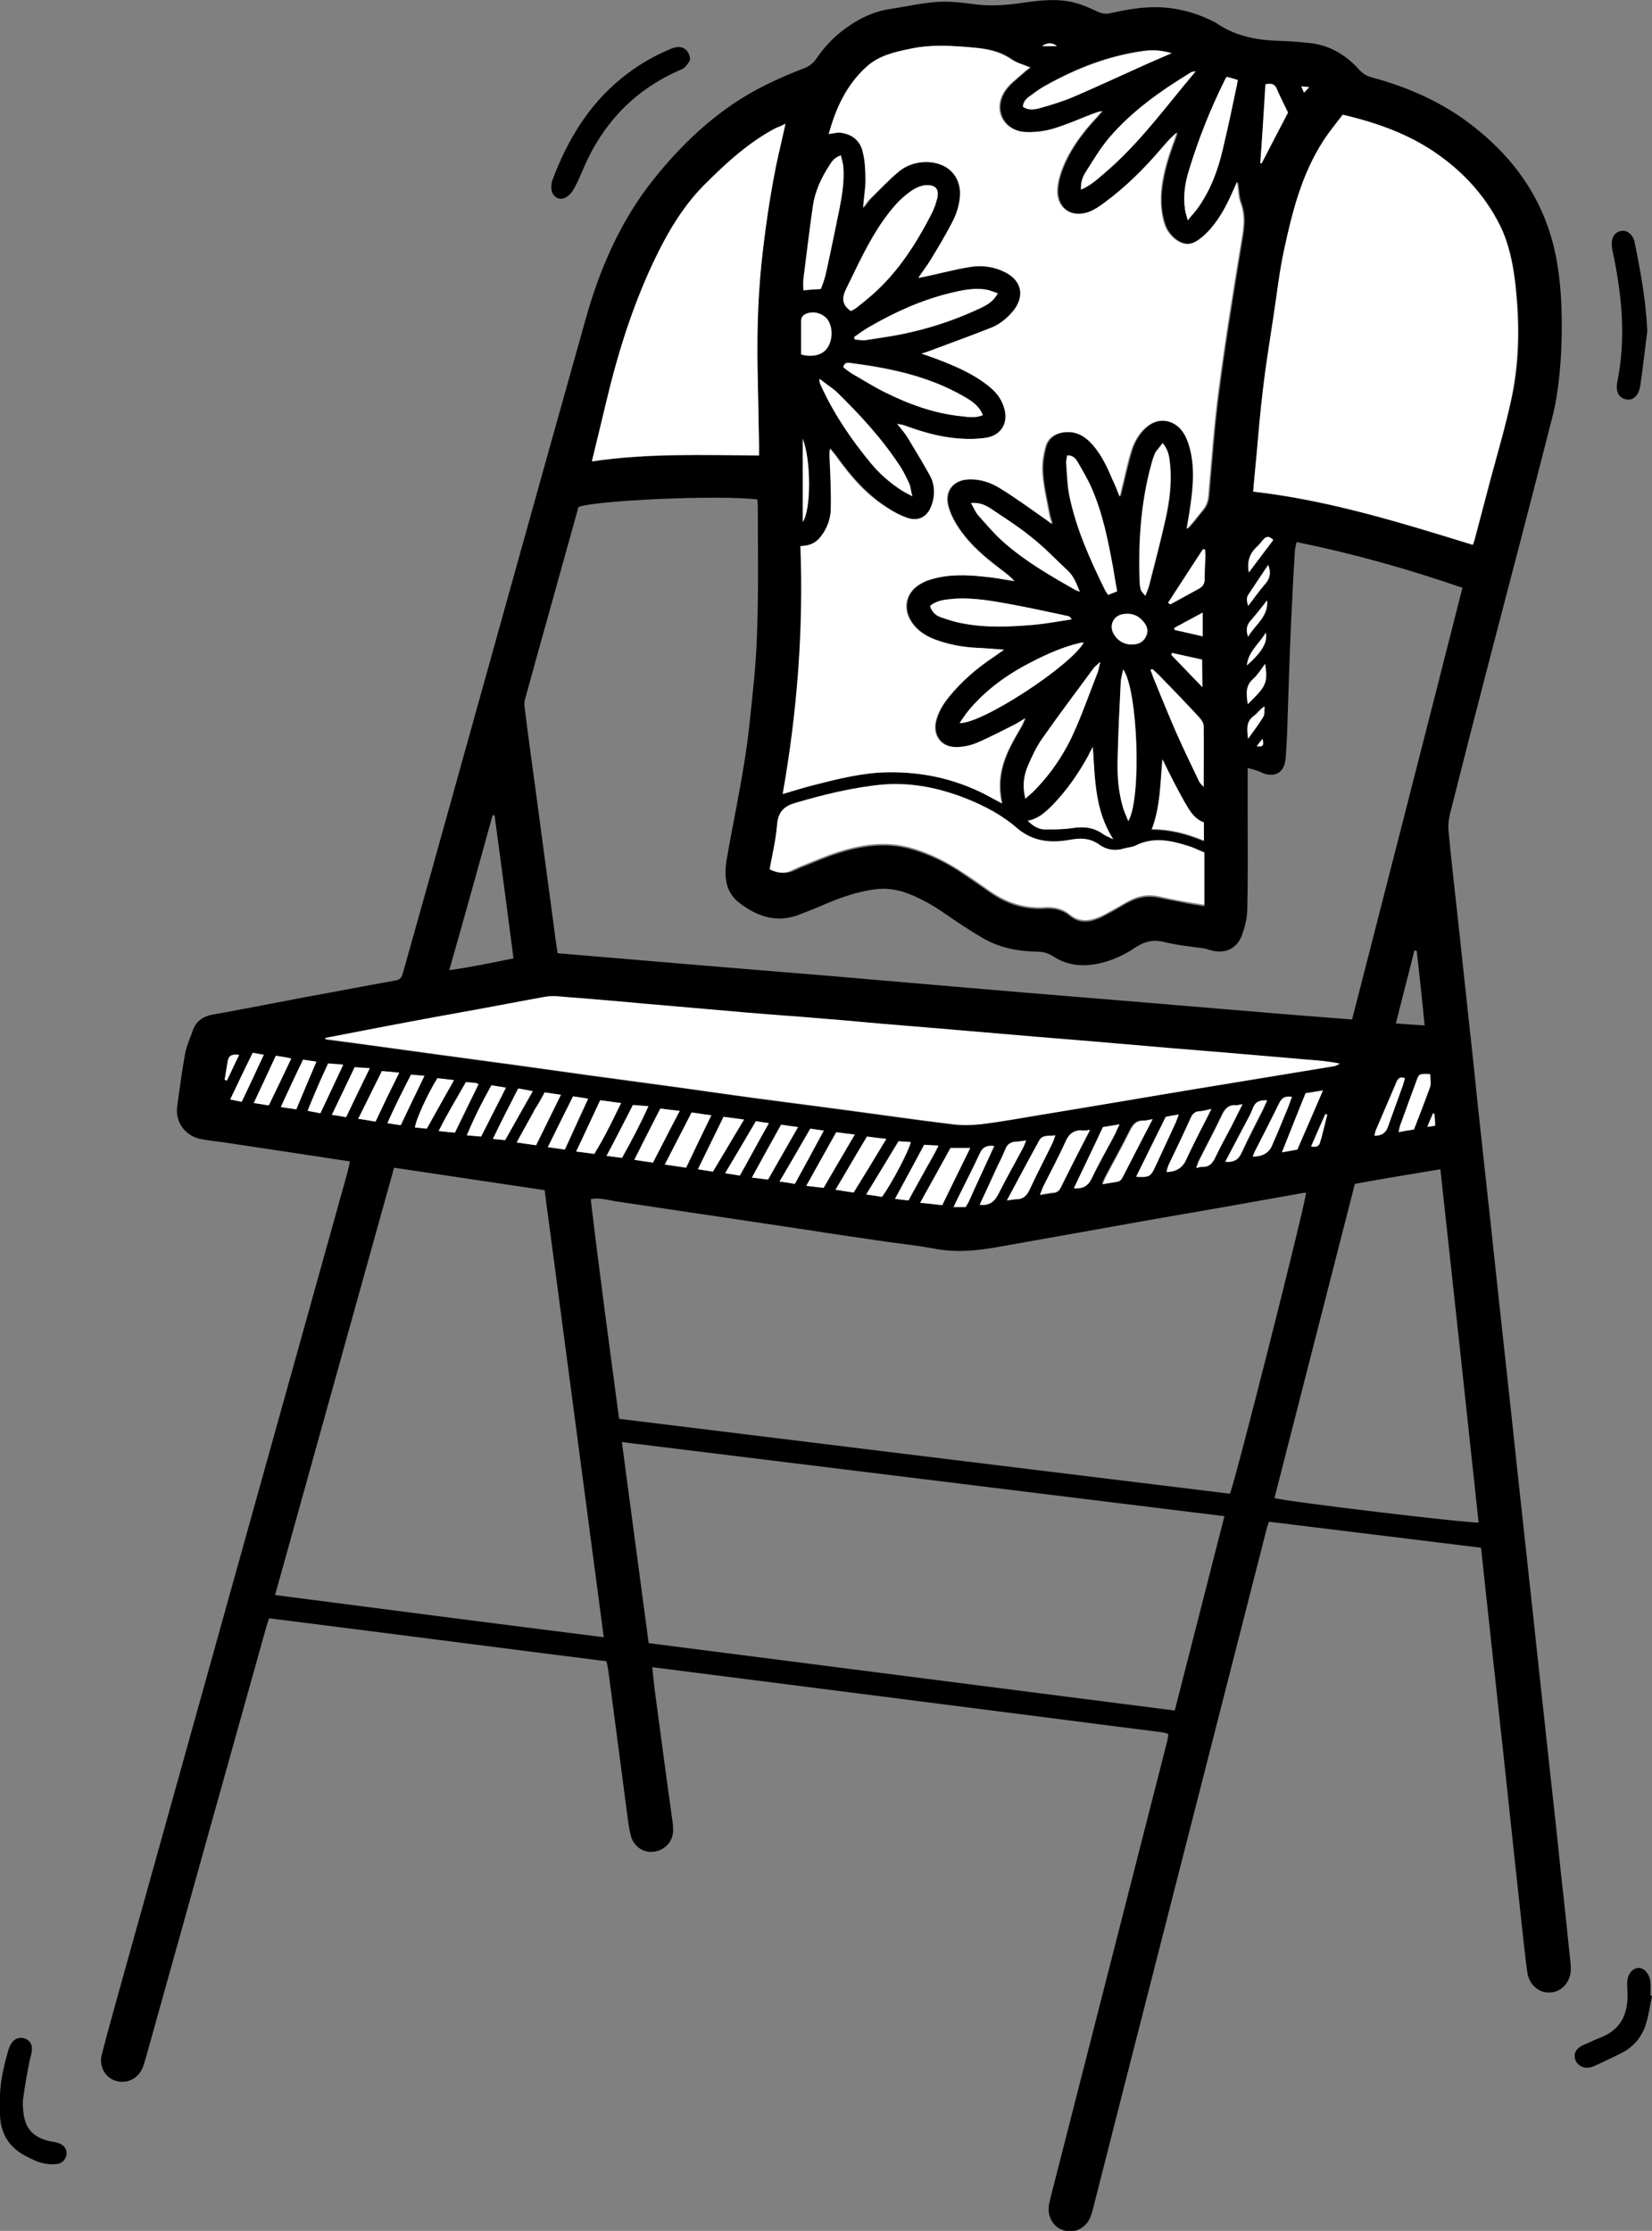 <?xml version="1.0" encoding="UTF-8"?>
<!-- Generator: Adobe Illustrator 26.0.3, SVG Export Plug-In . SVG Version: 6.00 Build 0)  -->
<svg xmlns="http://www.w3.org/2000/svg" xmlns:xlink="http://www.w3.org/1999/xlink" version="1.1" id="Ebene_2" x="0px" y="0px" viewBox="0 0 419.2 565.9" style="enable-background:new 0 0 419.2 565.9;" xml:space="preserve">
<rect x="0" y="0" width="419.2" height="565.9" fill="#808080" stroke="none"/>
<style type="text/css">
	.st0{fill:#FFFFFF;}
</style>
<path d="M375.8,392.6c-18-2.2-35.8-4.4-53.8-6.6c-0.2,0.7-0.5,1.3-0.6,1.9c-12.3,48.1-24.6,96.2-36.9,144.3  c-2.4,9.4-4.8,18.9-7.2,28.3c-0.2,0.8-0.5,1.7-0.9,2.5c-1.2,2.3-3.8,3.5-6.3,2.8c-2.4-0.6-4.1-2.9-4-5.6c0-1,0.3-1.9,0.5-2.8  c9.9-38.6,19.7-77.2,29.6-115.8c0.1-0.5,0.2-1.1,0.3-1.5c-0.1-0.2-0.1-0.2-0.2-0.3s-0.1-0.1-0.2-0.1c-0.5-0.1-0.9-0.3-1.4-0.3  c-43-5.5-85.9-11-129.2-16.5c0.2,2,0.4,3.8,0.6,5.5c1.5,11.3,3,22.6,4.6,34c0.1,0.7,0.1,1.4,0.1,2.1c-0.1,2.7-2.1,4.8-4.8,5.2  c-2.5,0.4-4.9-1.1-5.8-3.6c-0.4-1.3-0.6-2.6-0.8-4c-1.7-12.7-3.3-25.3-5-38c-0.1-0.9-0.3-1.7-0.5-2.7c-28.6-3.6-57-7.3-85.6-10.9  c-0.3,0.8-0.5,1.4-0.7,2.1C57.4,449,47.2,485.5,37,522c-0.3,0.9-0.5,1.9-0.9,2.7c-1.2,2.7-4.1,4-6.8,3.1c-2.6-0.8-4.2-3.6-3.5-6.5  c1.3-5.2,2.8-10.3,4.2-15.5c19.4-69.5,38.8-139,58.2-208.5c0.2-0.8,0.4-1.7,0.6-2.7c-2.8-0.4-5.4-0.8-7.9-1.2  c-8.2-1.2-16.4-2.5-24.6-3.7c-1.7-0.2-3.3-0.4-5-0.7c-4.3-0.7-7-4.4-6.3-8.6c0.6-4.4,1.2-8.9,2-13.3c0.4-2,1.3-3.9,2-5.9  c0.8-2.2,2.6-3.4,4.8-3.8c7.8-1.4,15.5-2.9,23.3-4.4c7.8-1.4,15.5-2.9,23.3-4.3c1.3-0.2,1.6-1,1.9-2.1c2.3-8.3,4.7-16.6,7-24.9  c13.1-46.9,26.1-93.8,39.3-140.7c3.6-12.9,8.9-25.1,17.4-35.7c7.9-9.8,16.9-18.1,28.2-23.7c3.2-1.6,6.5-3,9.9-4.3  c1.3-0.5,2.3-1.3,3.1-2.5c2.1-3,4.5-5.6,7.5-7.7c3.3-2.4,7-4.2,11.1-4.8c3.9-0.6,7.9-1.5,11.8-1.8c3-0.2,6.1,0.1,9.1,0.5  c4.6,0.7,9.1,0.3,13.6-0.4c4.3-0.6,8.6-1,12.8,0.2c1.8,0.5,3.6,1.3,5.3,2.1c1.1,0.5,1.9,0.7,3.1,0.5c3.1-0.7,6.3-1.3,9.4-1.5  c5.8-0.4,11.4,0.8,16.7,3.4c0.4,0.2,0.7,0.3,1.1,0.6c5.1,3.5,10.9,4.4,16.9,4.5c2.5,0.1,4.9,0.3,7.4,0.6c4.9,0.7,8.8,3.2,12,6.8  c0.9,0.9,1.8,1.5,3,1.8c8.5,2.3,16.6,5.7,23.8,10.9c9.5,6.9,16.9,15.6,20.9,26.8c2.3,6.4,3.2,13.2,3.5,20c0.3,8,0,16-1.3,23.9  c-0.4,2.4-1,4.7-1.6,7c-5,19.6-10.1,39.1-15.2,58.6c-3.4,13.1-6.8,26.3-10.1,39.4c-0.4,1.6-0.6,3.3-0.4,4.9  c0.6,6.6,1.4,13.2,2.1,19.8c0.9,8,1.7,16,2.6,24.1c0.9,8.2,1.8,16.4,2.6,24.5c0.9,8.3,1.8,16.5,2.7,24.8c0.9,8,1.7,16,2.6,24.1  c0.9,8.3,1.8,16.5,2.7,24.8c0.9,8,1.7,16,2.6,24.1c0.9,8.3,1.8,16.5,2.7,24.8c0.9,8,1.7,16,2.6,24.1c0.9,8.3,1.8,16.5,2.7,24.8  c0.9,8.1,1.8,16.2,2.6,24.3c0.9,7.8,1.7,15.6,2.5,23.4c0,0.3,0,0.6,0,1c-0.1,3-2.2,5.5-5.1,5.7c-2.8,0.3-5.4-1.8-5.9-4.9  c-0.4-2.7-0.7-5.4-1-8.1c-0.9-8.3-1.8-16.7-2.7-25c-0.9-8.1-1.7-16.2-2.6-24.3c-0.9-7.9-1.7-15.9-2.6-23.8c-0.9-8.3-1.8-16.7-2.7-25  C376,393.8,375.9,393.4,375.8,392.6L375.8,392.6z M316.6,194.8c0,4.1,0,7.6,0,11.1c0,8.2,0.1,16.5-0.1,24.7c0,2.2-0.6,4.5-1.3,6.5  c-1.3,3.6-4.4,5-8.1,3.9c-0.5-0.1-0.9-0.3-1.4-0.4c-3.4-0.5-6.8-0.8-10.1-1.6c-2.9-0.8-5.2-0.2-7.6,1.4c-2,1.4-4.3,2.5-6.6,3.3  c-4.9,1.6-9.8,1.8-14.3-1.2c-1.3-0.8-2.6-1.1-4-1.1c-4.9-0.1-9.6-1-13.8-3.5c-3.3-1.9-6.5-4.1-9.6-6.2c-3-2.1-6.2-3.9-9.7-5.2  c-2.6-0.9-5.2-1.3-8-0.9c-4.8,0.6-9.3,2.3-13.7,4.2c-2,0.9-4,1.6-6,2.4c-5.5,1.9-10.2,0.2-14.6-3.1c-3.7-2.8-4-6.8-3.3-11.1  c2-11.5,4.6-22.9,5.8-34.5c0.8-7.6,1.7-15.3,1.9-22.9c0.4-10.6,0.2-21.3,0.2-31.9c0-0.7-0.1-1.4-0.1-2c-9.5-1.2-40.9,0.2-45.4,1.9  c-0.1,0.2-0.2,0.4-0.2,0.7c-4.4,15.9-8.9,31.8-13.3,47.8c-0.2,0.7-0.3,1.4-0.2,2.1c0.9,7.3,1.9,14.6,2.9,21.9  c1.6,11.7,3.1,23.4,4.7,35.1c0.2,1.8,0.5,3.6,0.8,5.6c22.5,1.9,44.9,3.8,67.2,5.6c22.4,1.9,44.9,3.9,67.3,5.7  c22.3,1.8,44.6,3.8,67.1,5.5c9.4-36.6,18.7-72.9,28-109.5c-13.9-4.8-27.8-8.7-42.1-11.6c-0.2,0.9-0.3,1.4-0.4,2  c-0.4,6.2-0.7,12.4-1,18.7c-0.4,9.3-0.7,18.7-1,28c-0.1,2.1-0.2,4.3-0.4,6.5c-0.4,3.3-2.7,4.6-5.8,3.4  C319.3,195.5,318.1,195.2,316.6,194.8L316.6,194.8z M157.1,359.9c51.9,6.4,103.5,12.7,155,19c1.7-4.4,19.4-74.5,19.3-76.3  c-0.2,0-0.5-0.1-0.7,0c-6.8,1.2-13.5,2.4-20.2,3.6c-10.4,1.8-20.9,3.6-31.3,5.5c-8.6,1.5-17.3,3.1-25.9,4.6  c-5.5,1-10.9,1.5-16.4,0.4c-3.7-0.7-7.4-1.1-11.1-1.6c-6.9-1-13.9-2-20.8-3.1c-8-1.2-16.1-2.4-24.1-3.6c-8.3-1.2-16.6-2.5-24.8-3.7  c-2-0.3-4-1-6.2-0.5C152.1,322.7,154.6,341.2,157.1,359.9L157.1,359.9z M210.3,34c1.4-0.2,2.4-0.5,3.4-0.3c2.8,0.3,4.8,2.1,5.4,4.8  c0.5,2.4,0.6,4.9,0.7,7.3c0,2.1-0.4,4.2-0.6,6.9c0.9-1,1.3-1.7,1.8-2.3c2.3-2.3,4.6-4.7,7.1-6.8c2.1-1.7,4.6-2.5,7.4-2.5  c5.9,0.2,9.3,4.4,8.1,10.1c-0.3,1.7-0.9,3.4-1.7,5c-1.7,3.2-3.6,6.4-5.5,9.6c-0.9,1.5-1.9,2.9-3.2,4.7c1-0.2,1.5-0.3,2-0.4  c3.7-0.8,7.4-1.8,11.2-2.4c3.1-0.5,6.2-0.1,9.1,1.5c4,2.1,4.7,5.9,2,9.4c-1.6,2.1-3.6,3.7-6,4.6c-5.1,2-10.3,3.9-15.4,5.8  c-0.6,0.2-1.2,0.4-2.1,0.7c1.5,0.5,2.6,0.9,3.7,1.3c4.7,1.8,9.3,3.7,13.3,6.9c1.8,1.4,3.2,3.1,3.9,5.3c1.3,3.8-0.4,7.1-4.3,7.8  c-2.5,0.5-5.1,0.4-7.6,0.2c-4.6-0.4-9.1-1.7-13.4-3.3c-0.4-0.2-1-0.2-1.8-0.4c1.1,1.4,2,2.4,2.7,3.5c2,3.2,4,6.4,5.7,9.7  c1.2,2.3,1.4,4.9,0.4,7.4c-1.1,3-3.4,4.3-6.4,3.2c-1.7-0.6-3.4-1.5-4.9-2.5c-5.3-3.4-9.3-8-12.9-13c-0.5-0.7-1-1.3-1.6-2  c-0.3,0.9-0.2,1.7-0.1,2.5c0.1,4.2,0.3,8.5,0.3,12.7c-0.1,2.7-1,5.2-2.7,7.3c-1.2,1.5-2.9,2.2-5,2.2c0.8,21.2-0.8,42.1-4.5,62.9  c3-0.9,5.7-1.7,8.4-2.4c5.9-1.5,11.8-2.9,17.9-3.1c9.5-0.2,18.5,1.9,26.9,6.6c0.6,0.4,1.3,0.7,2.4,1.3c-1.2-5.4-0.1-10,2.1-14.4  c0.9-1.9,2-3.6,3-5.4c0.2-0.4,0.4-0.9,0.8-1.8c-1.1,0.7-1.8,1.2-2.5,1.5c-3.2,1.6-6.4,3.3-9.7,4.7c-1.6,0.7-3.6,1.1-5.3,1.1  c-3.9,0-6.1-3.1-5.1-6.8c0.6-2.2,1.7-4.1,3.2-5.9c3.3-4.1,7.2-7.4,11.6-10.3c0.7-0.5,1.4-1,2.4-1.7c-2.7-0.2-5-0.4-7.3-0.5  c-3.6-0.2-7.1-0.9-10.5-2.2c-2.2-0.9-4.1-2.1-5.5-4.1c-2.7-3.8-1.5-8.2,2.7-10.2c0.6-0.3,1.3-0.6,2-0.8c4.5-1.4,9.2-1.2,13.8-0.7  c2.5,0.3,5,0.7,7.4,1.1c-1-1.2-2.1-2-3.3-2.9c-4-3-7.8-6.2-10.6-10.3c-1.2-1.8-2.3-3.7-2.8-5.7c-1.1-3.9,1.2-6.8,5.3-6.9  c2.9-0.1,5.6,0.8,8,2.3c3.8,2.4,7.5,5.1,11.3,7.7c0.5,0.3,0.9,0.7,1.8,1.3c-0.3-1.1-0.6-1.8-0.7-2.5c-0.6-3.4-1.5-6.7-1.7-10.1  c-0.2-2.2,0.1-4.6,0.7-6.8c0.7-2.6,2.8-3.8,5.4-3.9c2.9-0.1,5,1.2,6.8,3.4c2.2,2.6,3.6,5.6,4.9,8.7c0.5,1.3,1.1,2.6,1.8,4.3  c0.3-1.2,0.4-1.9,0.6-2.5c0.8-3.2,1.5-6.6,2.5-9.7c0.6-1.8,1.7-3.7,3.1-5c3.4-3.4,8.1-2.6,10.4,1.7c0.6,1.1,1,2.4,1.3,3.6  c1.3,5.3,0.6,10.6-0.2,15.9c-0.2,1.4-0.5,2.8-0.7,4.2c1.5-1.4,2.6-3.1,3.9-4.6c1.1-1.2,1.5-2.5,1.6-4.1c0.8-8.9,1.4-17.8,2.6-26.7  c1.6-12.3,3.6-24.5,5.6-36.7c0.6-3.6,1.3-7,0-10.5c-0.6-1.6-0.6-3.3-0.9-5.5c-0.6,1.3-0.9,2.1-1.3,2.9c-1.4,3.2-3.1,6.3-5.4,9  c-0.9,1.1-2,2.1-3.2,2.9c-2,1.4-3.8,1.2-5.8-0.2c-1.4-1.1-2.4-2.5-2.9-4.3c-0.9-2.9-1-5.8-0.6-8.8c0.5-4.2,1.8-8.2,3.3-12.2  c0.2-0.6,0.4-1.2,0.6-1.8c-1.4,1.1-2.5,2.4-3.6,3.7c-4.5,5.3-9.3,10.1-14.9,14.2c-1.1,0.8-2.4,1.7-3.7,2.2c-4.8,1.9-8.7-1.1-8.1-6.2  c0.2-2.2,1-4.4,1.9-6.4c1.9-4.1,4.6-7.7,7.7-11c0.6-0.6,1.1-1.3,1.7-1.9c-1,0.1-1.9,0.5-2.7,0.8c-3.3,1.3-6.5,2.7-9.9,3.7  c-2.2,0.6-4.6,0.9-6.8,0.8c-5.9-0.3-8.5-6-5.1-10.7c1.2-1.6,2.9-2.9,4.5-4.3c0.5-0.5,1.1-0.8,1.7-1.4c-1.8-0.7-3.5-1.1-4.8-2.1  c-2.8-2-5.9-2.6-9.3-2.9c-5.5-0.5-10.9-0.9-16.4,0.3c-3.9,0.9-7.8,1.7-10.9,4.5C215,21.4,212.2,27.3,210.3,34L210.3,34z   M298.1,433.9c4.2-16.5,8.4-32.8,12.6-49.3c-51-6.3-101.8-12.5-152.9-18.8c2.3,17.1,4.5,34,6.8,51  C209.1,422.5,253.4,428.2,298.1,433.9z M153.2,415.3c-5-38-10-75.6-15-113.4c-12.8-1.9-25.4-3.8-38.2-5.7  c-10.1,36.2-20.1,72.1-30.2,108.4C97.6,408.2,125.2,411.8,153.2,415.3L153.2,415.3z M318,124.7c19.4,2.2,37.5,7.9,55.8,13.5  c0.2-0.6,0.4-1,0.5-1.5c1.3-4.9,2.6-9.9,3.9-14.8c1.9-7.1,4-14.1,5.5-21.3c2-9.4,2-18.9,0.9-28.4c-0.6-5.2-1.6-10.4-4-15.2  c-3.6-7.1-8.8-12.9-15.2-17.5c-7.3-5.3-15.6-8.2-24.6-10.4c-1.6,2.1-3.4,4.3-4.9,6.6c-5.5,8.5-8,18.1-10,27.8  c-1.2,5.6-1.9,11.3-2.7,17c-0.9,6-1.9,12-2.6,18c-0.7,5.8-1.2,11.6-1.7,17.4C318.5,118.8,318.2,121.7,318,124.7L318,124.7z   M82.5,263.3c0,0.1,0.1,0.3,0.1,0.4c2.8,0.4,5.5,0.7,8.3,1.1c6.6,0.9,13.1,1.8,19.7,2.7c6.4,0.9,12.8,1.7,19.2,2.6  c6.5,0.9,12.9,1.8,19.4,2.7c6.4,0.9,12.8,1.7,19.2,2.6c7.7,1,15.3,2.1,23,3.2c7.6,1,15.2,2,22.8,3c9,1.2,18,2.5,27,3.6  c2.6,0.3,5.3,0.3,7.9,0c4.9-0.6,9.8-1.5,14.6-2.3c13-2.2,25.9-4.4,38.9-6.5c12-2,23.9-3.9,35.9-5.9c0.5-0.1,0.9-0.4,1.3-0.6  c-2.7-0.5-5.3-0.7-8-1c-7-0.6-14-1.2-21-1.8c-4.5-0.4-8.9-0.7-13.4-1.1c-7-0.6-14-1.2-21-1.8c-4.5-0.4-8.9-0.7-13.4-1.1  c-7.1-0.6-14.2-1.2-21.2-1.8c-4.4-0.4-8.8-0.7-13.1-1.1c-6.6-0.6-13.2-1.2-19.8-1.7c-6.7-0.6-13.4-1-20.1-1.6  c-8.4-0.7-16.9-1.5-25.3-2.2c-7.5-0.6-14.9-1.3-22.4-1.9c-1.1-0.1-2.2,0-3.3,0.2c-5.6,1-11.1,2-16.7,3.1c-7.8,1.4-15.5,2.9-23.3,4.3  C92.8,261.3,87.7,262.3,82.5,263.3L82.5,263.3z M343.8,300.3c-6.8,26.6-13.6,53.1-20.4,79.7c3,0.9,49.8,6.5,51.8,6.2  c-3.2-29.8-6.4-59.6-9.7-89.6C358.1,297.8,351,299,343.8,300.3L343.8,300.3z M199.3,31.4c-1,0.5-1.6,0.8-2.3,1.1  c-7.1,3.7-13,9.1-18.5,14.7c-5.6,5.7-9.6,12.6-12.9,19.8c-5.4,11.4-9.1,23.3-11.9,35.6c-1.1,4.7-2.3,9.4-3.5,14.5  c14.1-2.1,28.1-1.6,42.4-1.5c0-1.1,0-1.9,0-2.8c-0.1-5.3-0.2-10.7-0.3-16.1c-0.2-9.9-0.1-19.8,0.9-29.7c0.9-8.5,2.1-16.9,3.8-25.3  C197.7,38.4,198.5,35.2,199.3,31.4L199.3,31.4z M195.3,220.5c2,1.1,4,1.2,5.9,0.5c0.7-0.3,1.3-0.6,2-0.9c3.1-1.2,6.2-2.6,9.4-3.6  c5.9-1.9,12-2.8,18.1-1.2c5.2,1.4,10,3.8,14.4,6.9c2,1.4,4.1,2.8,6.1,4.2c4.2,3,9,4.5,14.2,4.1c2.2-0.1,4.3,0.4,6,1.8  c2.2,1.9,4.7,1.8,7.2,0.8c1.1-0.4,2.1-1.1,3.2-1.6c1.7-0.9,3.3-2,5-2.8c2.2-1.1,4.5-1.5,7-1c2.3,0.5,4.7,0.9,7,1.4  c1.5,0.3,3.1,0.5,4.8,0.8v-13.3c-1.4-0.5-2.6-1.2-4-1.6c-4.4-1.4-8.8-2.4-13.3-0.2c-0.9,0.4-2,0.5-3,0.8c-2.3,0.7-4.5,0.4-6.4-1  c-2.2-1.6-4.6-1.7-7.3-1.2c-5,0.9-9.6,0.4-13.7-3.1c-3.7-3.2-8-5.5-12.6-7.3c-6.8-2.7-13.9-4.2-21.3-3.6c-7.5,0.6-14.8,2.4-22,4.6  c-2.9,0.9-4.5,2.2-4.8,5.4C196.9,212.9,196,216.7,195.3,220.5L195.3,220.5z M130.3,243.1c-1.6-12.4-3.2-24.4-4.8-36.3  c-0.2,0-0.4,0-0.5,0c-3.6,13-7.2,26-11,39.3C119.7,245.3,124.9,244.2,130.3,243.1z M215.9,78.9c0.4-0.2,0.9-0.5,1.4-0.8  c0.9-0.7,1.8-1.3,2.6-2.1c7.2-6,12.2-13.6,16.5-21.8c0.6-1.2,1-2.5,1.4-3.8c0.7-2.8-0.9-3.6-3.1-3.4c-1.3,0.1-2.6,0.8-3.7,1.6  c-2.9,2-5,4.7-7,7.5c-3.7,5.3-6.4,11.2-9.2,17C213.8,75.2,213.4,77.2,215.9,78.9L215.9,78.9z M249.4,105.3c-1-2.5-3-3.7-5-4.9  c-8.9-5.1-18.7-7.1-28.7-8.4c-0.7-0.1-1.5-0.1-1.7,1.1c0.7,0.5,1.4,1.2,2.2,1.6c2.7,1.6,5.3,3.2,8.1,4.6c6.2,3.1,12.7,5.5,19.7,6.2  C245.7,105.8,247.5,106.1,249.4,105.3L249.4,105.3z M311.3,19.5c-0.3,0.4-0.4,0.6-0.5,0.8c-3.6,7.4-6.7,15-9.1,22.9  c-1,3.2-1.5,6.5-1,9.9c0.1,0.8,0.4,1.6,0.7,2.8c1.1-1.4,1.9-2.2,2.6-3.2c3.1-4.5,5.1-9.6,6.3-14.9c1.2-5.3,2.3-10.6,3.5-15.9  c0.1-0.5,0.2-1,0.3-1.6C313.1,19.9,312.3,19.7,311.3,19.5L311.3,19.5z M208.3,73.3c0.4-1.3,0.9-2.6,1.2-3.9  c1.2-5.4,2.2-10.8,3.4-16.2c0.8-3.6,1.3-7.2,1-10.9c-0.1-0.9-0.4-1.8-0.6-2.8c-1.6,0.5-2.2,1.5-2.9,2.5c-2,3.2-3.6,6.6-4.2,10.4  c-0.9,6.2-1.6,12.3-2.4,18.5c-0.1,0.9,0,1.8,0,2.8C205.4,73.5,206.7,73.4,208.3,73.3L208.3,73.3z M253.2,74.4  c-0.9-0.3-1.5-0.6-2.2-0.7c-3.5-0.8-6.8,0-10.1,0.8c-7.2,1.8-13.9,4.8-20.2,8.5c-1.3,0.8-2.6,1.7-3.9,2.6c0.1,0.2,0.1,0.4,0.2,0.6  c1,0.1,2,0.3,3,0.1c3.8-0.6,7.6-1.1,11.3-2c6.1-1.4,12.1-3.5,17.8-6.2C250.6,77.3,252.1,76.4,253.2,74.4L253.2,74.4z M270.8,115.5  c-0.1,0.7-0.4,1.5-0.3,2.2c0.2,2.7,0.2,5.4,0.8,8.1c1.8,8.4,5.3,16.2,9,23.8c0.2,0.4,0.5,0.8,0.8,1.3c0.8-0.3,1.5-0.6,2.3-0.9  c-0.3-2-0.6-3.9-1-5.8c-1.3-7.1-2.7-14.2-5.7-20.9c-0.9-2-2-4-3.2-5.9C273.1,116.5,272.5,115.5,270.8,115.5L270.8,115.5z   M277.3,189.5c-0.4,0.7-0.8,1.4-1.1,2.1c-2.6,4.6-5.5,9-9.2,12.7c-1.7,1.7-3.5,3.4-6.2,3.9c1.4,1.4,2.8,2.2,4.4,2.2  c2.2,0,4.5,0,6.6-0.3c2.9-0.4,5.5-0.3,8,1.4c0.6,0.5,1.5,0.8,2.7,1.4C277.7,205.4,277.9,197.5,277.3,189.5z M297.3,13.5  c-2.8-0.8-5.1-0.9-7.4-0.6c-8.6,1.2-16.6,4.3-24.2,8.5c-1.5,0.8-3,1.9-4.4,2.9c-0.9,0.6-1.7,1.4-1.8,2.7c1.4,1,3,0.7,4.4,0.3  c2.9-0.9,5.8-1.8,8.6-2.9c6.5-2.8,13-5.8,19.4-8.7C293.6,15.1,295.2,14.4,297.3,13.5L297.3,13.5z M295,112.4  c-0.6,0.9-1.3,1.6-1.7,2.4c-0.5,1-0.8,2.1-1.1,3.2c-2.7,9.9-3.2,20-2.9,30.2c0,0.6,0.1,1.1,0.3,1.6c0.2,0.4,0.6,0.7,1.1,1.4  c0.4-1.1,0.7-1.7,0.9-2.4c1.5-5.8,3-11.6,4.3-17.4c1-4.4,1.5-8.8,1.1-13.3C296.8,116.1,296.6,114.2,295,112.4z M260.2,202.6  c1-0.9,1.8-1.5,2.4-2.2c4.4-4.5,7.8-9.7,10.3-15.5c2.1-4.8,3.8-9.6,5.7-14.5c0.2-0.6,0.3-1.4,0.6-2.5c-0.8,0.8-1.4,1.2-1.7,1.6  c-4.4,5.9-8.8,11.8-13,17.8c-1.5,2.1-2.5,4.4-3.6,6.8C259.8,196.6,259.3,199.3,260.2,202.6L260.2,202.6z M274.3,48.1  c2.5-1.1,4.3-2.7,6.1-4.3c8.7-7.4,15.4-16.7,23-25.7c-0.7,0.1-1,0.1-1.1,0.2c-7.7,4.7-15,9.8-20.9,16.7c-2.2,2.6-4,5.6-5.8,8.5  C274.8,44.7,274.2,46.1,274.3,48.1L274.3,48.1z M236,153.7c0.5,1.7,1.6,2.5,2.9,2.9c1.7,0.6,3.5,1.1,5.3,1.5  c6,1.2,12.1,0.9,18.1,0.4c3.2-0.3,6.5-0.9,9.7-1.4c-0.3-0.5-0.5-0.7-0.8-0.8c-4.7-1-9.3-2-14-2.9c-5-0.9-10-1.9-15.2-1.5  C239.9,152.1,237.8,152.3,236,153.7L236,153.7z M243.5,183.4c5.6,0.3,28.2-14.5,31.5-20.4c-0.4,0-0.7,0.1-1,0.1  c-4.3,1-8.3,2.8-12.2,4.8c-6.1,3.1-11.6,7.1-16,12.3C245,181.2,244.3,182.2,243.5,183.4L243.5,183.4z M231.5,125.9  c-0.3-1.4-0.4-2.3-0.8-3.1c-0.7-1.5-1.4-3-2.3-4.4c-4.6-7.1-10.2-13.3-16.3-19.1c-0.6-0.6-1.4-1.1-2.1-1.6c-0.7-0.5-1.4-1.1-2.1-1.6  c-0.1,0.7,0.1,1.2,0.3,1.6c3.3,7.2,7.8,13.8,12.8,19.9c2.2,2.7,4.9,5,7.9,6.9C229.6,124.9,230.3,125.2,231.5,125.9z M274,150.1  c-0.9-2.2-1.5-4-3.1-5.4c-3-2.7-5.8-5.7-9-8.3c-3.3-2.7-7-5-10.5-7.4c-1.4-0.9-2.9-1.6-5-1.4c0.7,1.2,1.1,2.4,1.9,3.2  c2.2,2.4,4.3,4.9,6.8,7.1c5.3,4.6,11.4,8.2,17.5,11.6C272.9,149.7,273.2,149.8,274,150.1L274,150.1z M285,169.8  c-0.2,1.2-0.6,2.1-0.6,3.1c-0.3,6.7-0.7,13.4-0.8,20.1c-0.1,3.9,0.2,7.8,1.3,11.6c0.3,1.2,0.9,2.3,1.4,3.7  C289.8,202.6,288.8,174.9,285,169.8L285,169.8z M292.4,169.7c-0.1,0.1-0.2,0.1-0.4,0.2c0.3,0.9,0.6,1.8,1,2.6  c1.8,4.4,3.6,8.9,5.5,13.2c1.9,4.2,3.9,8.4,5.9,12.6c0.2,0.4,0.6,0.8,1.1,1.3c0-5.4,0-10.4,0-15.4c0-0.8-0.5-1.6-1.1-2.2  c-3.4-3.7-6.9-7.3-10.4-10.9C293.4,170.6,292.9,170.2,292.4,169.7L292.4,169.7z M294.9,192.7c-0.5,6-0.5,11.9-2.7,17.8  c4.7,0,8.9,1.1,13.2,2.9v-4.6c-2-0.7-3.2-2.3-4.2-4c-1.1-1.8-2.1-3.7-3.1-5.6C297,196.9,296,194.8,294.9,192.7z M241.2,291.2  c-2.5,4.5-5,9-7.7,13.9c2.1,0.2,3.8,0.4,5.6,0.6c2.4-4.8,4.7-9.5,7.1-14.5L241.2,291.2L241.2,291.2z M359.5,241.2l-0.6-0.1  c-1.5,6.1-3.1,12.1-4.7,18.5c2.6,0.2,4.9,0.4,7.3,0.5C360.9,253.7,360.2,247.4,359.5,241.2L359.5,241.2z M175.5,282.2  c-2.3,4.5-4.5,8.7-6.8,13.2c2.1,0.3,3.7,0.6,5.4,0.8c2.1-4.4,4.2-8.8,6.4-13.3C178.7,282.7,177.2,282.5,175.5,282.2L175.5,282.2z   M203.3,89.9c2.6,0.8,5.3,0.2,6.5-1.4c1.5-2,1.6-5.2,0.3-7.2c-1.1-1.7-3.4-2.4-5.3-1.7c-0.9,0.3-1.5,0.8-1.5,1.9  C203.3,84.2,203.3,87,203.3,89.9z M319.8,41.4c0.1,0,0.2,0,0.4,0c2.2-4.3,4.4-8.5,6.7-12.9c-0.9-1.9-2-3.8-2.8-5.9  c-0.5-1.3-1.3-1.6-2.9-1.3C320.7,28.1,320.3,34.7,319.8,41.4L319.8,41.4z M276.6,286.7c-1.2,0.1-1.9,0.1-2.5,0.2  c-1.9,0.1-2.9,1-3.7,2.8c-1.7,3.8-3.7,7.5-5.6,11.3c-0.3,0.6-0.5,1.3-0.9,2.2c1.3-0.2,2.3-0.4,3.3-0.5c0.9-0.1,1.5-0.5,1.9-1.2  C271.5,296.6,273.9,291.8,276.6,286.7L276.6,286.7z M152.3,279.1c-2,4.2-3.9,8.5-6.1,13c1.7,0.2,3.1,0.4,4.6,0.6  c2.6-4.2,4.6-8.4,6.8-12.9C155.6,279.5,154.1,279.3,152.3,279.1L152.3,279.1z M224.9,288.9c-1.9-0.2-3.4-0.4-4.9-0.6  c-2.7,4.6-5.3,9-8,13.5c1.7,0.3,3.1,0.5,4.6,0.7C219.4,298.1,222,293.7,224.9,288.9L224.9,288.9z M292.4,283.9  c-1.2,0.2-1.7,0.4-2.2,0.3c-1.9-0.1-2.8,0.9-3.6,2.5c-1.9,3.9-4,7.6-6,11.4c-0.3,0.6-0.6,1.2-1,2.2c1.6-0.3,2.8-0.4,4-0.7  c0.4-0.1,0.8-0.5,1-0.9C287.2,294,289.7,289.2,292.4,283.9L292.4,283.9z M165.7,294.9c2.2-4.4,4.4-8.6,6.7-13.1  c-1.8-0.2-3.4-0.4-4.9-0.6c-2.2,4.4-4.4,8.6-6.6,13C162.8,294.5,164.2,294.7,165.7,294.9L165.7,294.9z M204.6,300.8  c1.8,0.2,3,0.3,4.4,0.5c2.6-4.5,5.2-8.9,7.9-13.5c-1.8-0.2-3.2-0.4-4.7-0.6C209.7,291.7,207.3,296,204.6,300.8L204.6,300.8z   M255.5,304.5c1.2-0.2,1.8-0.3,2.4-0.3c1.9,0,2.7-1.1,3.5-2.7c1.8-3.9,3.8-7.7,5.7-11.6c0.3-0.5,0.4-1.1,0.7-1.9  c-1.7,0.2-3.3-0.2-4.1,1.3C261,294.2,258.4,299.2,255.5,304.5L255.5,304.5z M188.8,284c-2-0.3-3.6-0.5-5.2-0.7  c-2.2,4.5-4.3,8.8-6.5,13.3c1.4,0.2,2.5,0.4,3.8,0.6C183.5,292.9,186,288.7,188.8,284L188.8,284z M307.4,281.3  c-1.3,0.2-2.1,0.5-2.8,0.5c-1.3,0-2,0.6-2.5,1.8c-1.8,4-3.7,8-5.6,11.9c-0.2,0.5-0.4,1.1-0.5,1.7c2.4,0,4-1,4.9-2.9  c0.9-1.8,1.8-3.6,2.6-5.4C304.8,286.6,306,284.2,307.4,281.3L307.4,281.3z M138.2,277.1c-0.9,1.5-1.6,2.9-2.4,4.3  c-0.8,1.4-1.6,2.8-2.3,4.2c-0.8,1.4-1.5,2.7-2.3,4.2c1.9,0.2,3.3,0.5,4.9,0.7c2.1-4.3,4.2-8.5,6.3-12.8  C140.8,277.5,139.6,277.3,138.2,277.1L138.2,277.1z M315.3,280.1c-0.8,0.1-1.2,0.3-1.7,0.2c-2-0.2-3,1-3.7,2.7  c-1.8,3.8-3.8,7.5-5.7,11.3c-0.3,0.5-0.4,1.1-0.7,1.9c0.7-0.1,1.1-0.3,1.4-0.3c1.8,0.1,2.7-0.9,3.4-2.4c1.3-2.7,2.7-5.2,4.1-7.9  C313.3,283.9,314.2,282.1,315.3,280.1L315.3,280.1z M198.2,285.3c-2.5,4.5-4.9,8.8-7.4,13.4c1.7,0.2,3,0.4,4.1,0.5  c2.6-4.6,5.1-8.9,7.6-13.3C200.9,285.7,199.7,285.5,198.2,285.3z M248.6,305.6c2.6,0.3,3.8-0.9,4.7-2.8c2-4,4.2-7.9,6.3-11.8  c0.3-0.5,0.5-1.1,0.7-1.7c-1,0.1-1.8,0.3-2.6,0.3c-1.3,0.1-2.2,0.6-2.7,2c-0.7,1.9-1.7,3.6-2.5,5.4  C251.3,299.8,250,302.6,248.6,305.6L248.6,305.6z M331.3,277.3c-2.1,5.1-4,10-6,15c1.6-0.3,2.9-0.5,3.9-0.7c2.2-5,4.3-9.9,6.5-15  C334,276.9,332.6,277.1,331.3,277.3L331.3,277.3z M95.3,284.5c2-4.2,3.9-8.2,6-12.4c-1.7-0.1-2.9-0.3-4.4-0.4c-2,4-3.9,7.9-6,12.1  C92.5,284,93.8,284.2,95.3,284.5z M223.8,303.6c2.5-3.4,7-12,7.3-13.9c-1-0.1-2-0.1-3.1-0.2c-2.7,4.5-5.4,8.9-8.2,13.5  C221.4,303.2,222.7,303.4,223.8,303.6z M145.5,278.1c-2.1,4.3-4.2,8.5-6.4,12.9c1.6,0.2,3,0.4,4.3,0.6c2-4.4,4-8.6,5.9-12.9  C148,278.5,146.9,278.3,145.5,278.1L145.5,278.1z M358.8,286.5c1.4-3.6,2.8-7.2,4.1-10.9c0.3-1,0-2.1,0-3.2  c-2.8-0.1-2.8-0.1-3.5,1.8c-1.4,3.7-2.8,7.5-4.1,11.2c-0.2,0.5-0.2,1-0.4,1.7C356.4,286.9,357.5,286.7,358.8,286.5L358.8,286.5z   M160.6,280.3c-2.2,4.4-4.4,8.6-6.6,12.9c1.4,0.2,2.6,0.4,3.9,0.5c2.3-4.2,4.6-8.5,6.7-13.1C163,280.5,161.8,280.4,160.6,280.3  L160.6,280.3z M272.5,301.4c2.1,0.2,3.5-0.4,4.4-2.4c1.9-3.9,4-7.6,6-11.4c0.4-0.7,0.6-1.4,1.1-2.4c-1.6,0.3-3,0.5-4.2,0.7  C277.5,291.1,275,296.2,272.5,301.4L272.5,301.4z M287,163.5c1.9,0,3.1-0.6,3.8-2c0.7-1.5,0.1-2.8-0.8-3.9c-1.4-1.6-3.2-2.1-5.2-1.7  c-2.3,0.4-3.4,2.7-2.3,4.8C283.5,162.5,285.2,163.4,287,163.5L287,163.5z M201.7,300.3c2.6-4.7,4.9-9,7.4-13.5  c-1.2-0.2-2.2-0.3-3.4-0.5c-2.5,4.3-5.1,8.7-7.8,13.4C199.4,299.9,200.5,300.1,201.7,300.3L201.7,300.3z M288.3,298.5  c3.4,0.2,3.7,0,5-2.8c1.7-3.7,3.4-7.4,5.1-11c0.2-0.5,0.4-1.1,0.7-1.9c-1.4,0.3-2.5,0.5-3.3,0.6  C293.2,288.5,290.8,293.5,288.3,298.5L288.3,298.5z M108.3,286.3c2.3-4.1,4.5-8.1,6.9-12.3c-1.7-0.2-3-0.3-4.2-0.5  c-2.3,3.6-5.5,10.5-5.7,12.5C106.2,286.1,107.2,286.2,108.3,286.3L108.3,286.3z M234.6,290.4c-2.4,4.5-4.9,8.9-7.4,13.7  c1.4,0.2,2.4,0.3,3.4,0.4c1.3-2.5,2.6-4.7,3.8-6.9c1.2-2.2,2.6-4.4,3.8-7C236.7,290.5,235.7,290.4,234.6,290.4L234.6,290.4z   M124.7,275.3c-2.2,4.1-4.4,8.2-6.3,12.7c1.5,0.1,2.5,0.2,3.6,0.3c2.1-4.2,4.2-8.2,6.3-12.4C127,275.6,125.9,275.5,124.7,275.3  L124.7,275.3z M195.1,284.9c-1.3-0.2-2.2-0.3-3.2-0.5c-2.6,4.4-5.1,8.6-7.8,13.2c1.4,0.2,2.5,0.4,3.7,0.6  C190.2,293.8,192.5,289.5,195.1,284.9L195.1,284.9z M70,267.8c-1.9,4.1-3.8,8-5.6,12c1.4,0.2,2.6,0.4,3.8,0.6  c1.9-4,3.7-7.8,5.7-11.9C72.6,268.2,71.4,268,70,267.8L70,267.8z M118.3,274.5c-2.3,4.1-4.8,7.9-6.9,12.4c1.6,0.2,2.8,0.3,4.1,0.4  c2.1-4.2,4-8.2,6-12.3c-0.4-0.1-0.6-0.3-0.8-0.3C119.9,274.6,119.2,274.6,118.3,274.5L118.3,274.5z M317.9,293.3c2.5,0,4.2-1,5-2.9  c1.2-2.9,2.5-5.9,3.7-8.8c0.5-1.1,0.8-2.2,1.3-3.4c-1.6-0.3-2.5,0.1-3.2,1.5c-1.9,3.9-3.9,7.8-5.9,11.7  C318.4,292,318.2,292.6,317.9,293.3L317.9,293.3z M296.4,152.9l0.5,0.4c2.4-1.3,4.9-2.7,7.3-4c1-0.6,1.5-1.3,1.4-2.5  c0-2,0.1-4,0.2-5.9c0-0.5,0-1-0.1-1.5c-0.2,0-0.3-0.1-0.5-0.1C302.3,143.8,299.3,148.3,296.4,152.9L296.4,152.9z M90,270.7  c-1.9,4.1-3.8,8-5.7,12c1.4,0.2,2.4,0.4,3.6,0.6c2-4.1,3.9-8.1,6-12.4C92.4,270.9,91.3,270.8,90,270.7L90,270.7z M76.9,268.8  c-1.9,4.1-3.8,7.9-5.7,12c1.6,0.2,2.8,0.4,3.9,0.6c1.7-4.1,3.4-8,5.1-12.1C79.1,269.1,78.1,269,76.9,268.8z M104.3,272.6  c-2.1,4.1-4.1,8-6,12.3c1.3,0.2,2.3,0.3,3.4,0.5c2-4.2,3.9-8.2,6-12.5C106.4,272.8,105.5,272.7,104.3,272.6L104.3,272.6z   M81.3,282.4c2-4.2,3.8-8.2,5.7-12.4c-1.5-0.1-2.6-0.2-3.8-0.3c-0.9,2.1-1.8,4-2.7,6c-0.8,1.9-1.6,3.9-2.5,6  C79.4,282,80.3,282.2,81.3,282.4L81.3,282.4z M131.5,276.1c-2.2,4.2-4.3,8.4-6.5,12.8c1.2,0.1,2.1,0.2,3.1,0.3  c2.3-4.1,4.6-8.1,7-12.4C133.8,276.6,132.8,276.4,131.5,276.1L131.5,276.1z M245,306.2c0.3-0.5,0.5-0.8,0.7-1.3  c2.2-4.7,4.3-9.4,6.5-14.2c-1.7-0.2-2.8,0.2-3.6,1.8c-1.8,3.9-3.7,7.6-5.6,11.4c-0.3,0.7-0.6,1.4-1.1,2.3H245z M311,294.7  c2.2,0.2,3.4-0.6,4.2-2.4c1.7-3.7,3.6-7.3,5.4-10.9c0.3-0.7,0.6-1.4,1-2.2c-1.9-0.1-3,0.3-3.6,2c-0.5,1.4-1.3,2.7-2,4.1  C314.3,288.3,312.7,291.4,311,294.7L311,294.7z M61.4,279.4c1.8-3.9,3.7-7.8,5.6-11.9c-1.1-0.2-1.9-0.4-2.8-0.5  c-1.9,4-3.8,7.9-5.7,11.8C59.5,279,60.3,279.2,61.4,279.4L61.4,279.4z M356.5,273.5c-1.3-0.5-1.9,0.2-2.3,1.2  c-1.7,4-3.4,7.9-5.1,11.9c-0.2,0.5-0.3,1-0.4,1.5c1.7,0,2.8-0.7,3.3-2c1.3-3.6,2.6-7.2,3.9-10.8  C356.2,274.7,356.4,274.1,356.5,273.5L356.5,273.5z M305.1,174.3v-6.9c-2.6-0.6-5.1-1.2-7.6-1.7l-0.2,0.5  C299.7,168.7,302.2,171.3,305.1,174.3L305.1,174.3z M203.7,132.4c2.1-3,2.1-15.5,0-21.1V132.4z M316.7,178.6  c4.6-4.6,5.1-5.3,4.4-10.2c-1.1,1.4-1.9,2.8-3,3.8C316,174,316.4,176.2,316.7,178.6z M305.1,161.4v-6c-2.6,1.4-4.9,2.7-7.2,3.9  c0,0.2,0.1,0.3,0.1,0.5C300.4,160.3,302.6,160.8,305.1,161.4L305.1,161.4z M316.9,145.2c2.2-3,4.2-5.6,6.1-8.3  c-0.9-0.9-1.6-1-2.4-0.2c-0.6,0.7-1.2,1.5-1.9,2.1C317.1,140.5,316.4,142.4,316.9,145.2L316.9,145.2z M321.8,143.3  c-1.7,2.5-3.3,4.9-5,7.5c-0.5,0.8-0.4,1.7-0.1,2.9c1.5-2,2.8-3.8,4.2-5.4C322.2,146.9,322.7,145.3,321.8,143.3L321.8,143.3z   M321.6,152.3c-1.4,1.8-2.8,3.6-4.3,5.3c-1,1.2-1.1,2.5-0.5,3.9C318.4,158.5,321.9,156.5,321.6,152.3z M316.7,187.4  c1.5-2.1,2.8-3.8,3.8-5.6c0.4-0.7,0.2-1.7,0.3-2.6c-1.2,0.7-1.8,1.7-2.7,2.4C316.3,182.9,316.4,184.8,316.7,187.4L316.7,187.4z   M316.4,168.8c3.9-3.5,5.3-5.9,4.8-8.3C319.5,163.4,316.7,165.4,316.4,168.8z M332.7,290.8c1.4,0.3,2.1-0.1,2.3-1.1  c0.2-0.9,0.5-1.7,0.7-2.5c0.4-1.5,0.7-2.9,1.1-4.4c-0.2,0-0.3-0.1-0.5-0.1C335.1,285.3,334,287.9,332.7,290.8z M57,273.9  c0.2,0.1,0.4,0.1,0.5,0.2c1-2.1,2-4.2,3.1-6.5c-1.8-0.3-2.7,0.2-2.9,1.7C57.5,270.9,57.2,272.4,57,273.9L57,273.9z M364,282.6  c-0.1,0-0.3-0.1-0.4-0.1c-0.4,1-0.9,2-1.4,3.4c0.9-0.1,1.4-0.2,2-0.3C364.1,284.4,364.1,283.5,364,282.6L364,282.6z M268.2,11.7  c-1.1-0.9-2.2-1-3.8,0H268.2z M330.9,23.5c0.5-0.5,0.8-0.8,1.3-1.4c-0.8-0.1-1.2-0.1-2-0.2C330.5,22.5,330.6,22.9,330.9,23.5z   M318.9,189.3c2.1,0.3,1.6-0.7,1.5-1.9C319.8,188.1,319.4,188.6,318.9,189.3z"></path>
<path d="M175.1,15.3c-0.3,0.4-0.7,1.2-1.4,1.8c-0.5,0.5-1.3,0.7-1.9,1c-10.2,4.6-17.7,12.1-22.6,22.1c-1.1,2.3-2,4.7-3.2,7  c-0.5,1-1.1,2-2,2.6c-1.8,1.4-3.9,0.3-4.1-2c0-0.6,0-1.3,0.2-1.9c3.8-10.2,9.2-19.3,17.8-26.2c3.6-2.9,7.4-5.2,11.6-7  c0.7-0.3,1.3-0.6,2-0.7C173.5,11.6,175.1,13,175.1,15.3L175.1,15.3z"></path>
<path d="M418,84c-0.6,4.7-1.1,9.3-1.8,14c-0.4,2.4-1.9,3.7-3.6,3.3c-1.8-0.4-2.7-1.9-2.2-4.4c2.2-10.9,1.2-21.6-1-32.3  c-0.2-0.9-0.4-1.7-0.4-2.6c-0.1-1.8,0.8-3.1,2.3-3.4c1.5-0.3,2.8,0.7,3.4,2.4c0,0.2,0.1,0.3,0.1,0.5C416.3,68.9,417.7,76.4,418,84  L418,84z"></path>
<path d="M0,533.8c-0.2-5.1,0.9-9.6,2.2-14c0.2-0.5,0.4-1.1,0.7-1.5c0.7-1.1,1.9-1.6,3.1-1.3c1.3,0.3,2.2,1.4,2.1,2.8  c0,1-0.4,2-0.6,3c-0.6,3.1-1.2,6.2-1.6,9.4c-0.2,1.1-0.1,2.2,0,3.3c0.4,4.5,2.6,6.8,7,7.7c0.6,0.1,1.3,0.2,1.9,0.4  c1.4,0.5,2.1,1.4,2.1,2.6c0,1.2-0.9,2.5-2.3,2.7c-1.2,0.2-2.6,0.1-3.8-0.2c-1.3-0.3-2.5-0.9-3.7-1.5c-4.8-2.3-7.2-6.1-7.1-11.5  C0,535,0,534.2,0,533.8L0,533.8z"></path>
<path d="M419.2,506.3c-0.5,2.3-0.8,4.7-1.5,7c-1,3.3-3.1,5.9-6.3,7.5c-2.3,1.2-4.6,2.2-6.9,3.3c-0.5,0.2-1.1,0.4-1.6,0.4  c-1.4,0.1-2.8-0.8-3.2-2.1s0.1-2.5,1.4-3.3c0.5-0.3,1-0.5,1.5-0.7c1.3-0.6,2.6-1.2,3.9-1.7c4.6-1.9,6.4-5.5,6.5-10.2  c0-1.1-0.1-2.2-0.1-3.4c0-2.2,1.2-3.8,2.8-3.9c1.5-0.1,2.9,1.5,3.1,3.6c0.1,1.1,0,2.2,0,3.4C418.9,506.2,419,506.2,419.2,506.3  L419.2,506.3z"></path>
<path class="st0" d="M210.3,34c1.8-6.7,4.6-12.6,9.6-17.1c3.1-2.8,7-3.7,10.9-4.5c5.5-1.2,10.9-0.8,16.4-0.3c3.4,0.3,6.4,1,9.3,2.9  c1.3,0.9,3,1.3,4.8,2.1c-0.7,0.5-1.2,0.9-1.7,1.4c-1.5,1.4-3.3,2.6-4.5,4.3c-3.4,4.7-0.8,10.4,5.1,10.7c2.3,0.1,4.7-0.2,6.8-0.8  c3.4-1,6.6-2.4,9.9-3.7c0.9-0.3,1.7-0.7,2.7-0.8c-0.6,0.6-1.1,1.3-1.7,1.9c-3,3.3-5.8,6.9-7.7,11c-0.9,2-1.7,4.2-1.9,6.4  c-0.6,5.1,3.4,8,8.1,6.2c1.3-0.5,2.5-1.3,3.7-2.2c5.6-4.1,10.4-8.9,14.9-14.2c1.1-1.3,2.2-2.5,3.6-3.7c-0.2,0.6-0.4,1.2-0.6,1.8  c-1.5,4-2.8,8-3.3,12.2c-0.3,3-0.2,5.9,0.6,8.8c0.5,1.8,1.5,3.2,2.9,4.3c1.9,1.5,3.8,1.6,5.8,0.2c1.2-0.8,2.2-1.8,3.2-2.9  c2.3-2.7,4-5.8,5.4-9c0.4-0.8,0.7-1.6,1.3-2.9c0.3,2.2,0.3,4,0.9,5.5c1.3,3.6,0.6,7,0,10.5c-2,12.2-4,24.4-5.6,36.7  c-1.2,8.9-1.8,17.8-2.6,26.7c-0.1,1.6-0.6,2.9-1.6,4.1c-1.3,1.5-2.4,3.1-3.9,4.6c0.2-1.4,0.5-2.8,0.7-4.2c0.8-5.3,1.5-10.6,0.2-15.9  c-0.3-1.2-0.7-2.5-1.3-3.6c-2.2-4.2-7-5.1-10.4-1.7c-1.4,1.4-2.5,3.2-3.1,5c-1.1,3.2-1.7,6.5-2.5,9.7c-0.2,0.7-0.3,1.4-0.6,2.5  c-0.7-1.8-1.2-3.1-1.8-4.3c-1.3-3.1-2.7-6.1-4.9-8.7c-1.8-2.1-3.9-3.5-6.8-3.4c-2.6,0.1-4.8,1.3-5.4,3.9c-0.6,2.2-0.9,4.6-0.7,6.8  c0.3,3.4,1.1,6.8,1.7,10.1c0.1,0.7,0.4,1.4,0.7,2.5c-0.9-0.6-1.3-1-1.8-1.3c-3.7-2.6-7.4-5.3-11.3-7.7c-2.4-1.5-5.1-2.4-7.9-2.3  c-4.1,0.1-6.4,3-5.3,6.9c0.6,2,1.6,4,2.8,5.7c2.8,4.1,6.6,7.3,10.6,10.3c1.1,0.9,2.3,1.7,3.3,2.9c-2.5-0.4-5-0.9-7.4-1.1  c-4.6-0.5-9.2-0.7-13.8,0.7c-0.7,0.2-1.4,0.4-2,0.8c-4.2,2-5.4,6.4-2.7,10.2c1.4,2,3.3,3.2,5.5,4.1c3.4,1.3,6.9,2,10.5,2.2  c2.3,0.1,4.5,0.3,7.3,0.5c-1,0.7-1.7,1.2-2.4,1.7c-4.4,2.9-8.3,6.3-11.6,10.3c-1.4,1.8-2.6,3.6-3.2,5.9c-1,3.8,1.2,6.9,5.1,6.8  c1.8,0,3.7-0.4,5.3-1.1c3.3-1.4,6.5-3.1,9.7-4.7c0.7-0.4,1.4-0.8,2.5-1.5c-0.4,0.9-0.6,1.4-0.8,1.8c-1,1.8-2.1,3.6-3,5.4  c-2.2,4.4-3.4,8.9-2.1,14.4c-1-0.6-1.7-0.9-2.4-1.3c-8.3-4.7-17.4-6.8-26.9-6.6c-6.1,0.1-12,1.6-17.9,3.1c-2.8,0.7-5.5,1.5-8.4,2.4  c3.7-20.9,5.3-41.7,4.5-62.9c2.1,0,3.8-0.7,5-2.2c1.7-2.1,2.7-4.6,2.7-7.3c0.1-4.2-0.1-8.4-0.3-12.7c0-0.8-0.1-1.6,0.1-2.5  c0.5,0.7,1.1,1.3,1.6,2c3.6,5.1,7.6,9.7,12.9,13c1.5,1,3.2,1.9,4.9,2.5c3,1.1,5.4-0.2,6.4-3.2c0.9-2.5,0.8-5.1-0.4-7.4  c-1.8-3.3-3.8-6.5-5.7-9.7c-0.7-1.1-1.6-2.2-2.7-3.5c0.8,0.2,1.3,0.2,1.8,0.4c4.4,1.6,8.8,2.9,13.4,3.3c2.5,0.2,5.1,0.2,7.6-0.2  c3.9-0.7,5.6-4.1,4.3-7.8c-0.7-2.2-2.1-3.9-3.9-5.3c-4-3.2-8.6-5.1-13.3-6.9c-1.1-0.4-2.2-0.8-3.7-1.3c1-0.3,1.6-0.5,2.1-0.7  c5.1-1.9,10.3-3.8,15.4-5.8c2.4-0.9,4.4-2.6,6-4.6c2.7-3.6,1.9-7.3-2-9.4c-2.8-1.5-6-2-9.1-1.5c-3.8,0.6-7.5,1.6-11.2,2.4  c-0.5,0.1-1,0.2-2,0.4c1.2-1.8,2.3-3.2,3.2-4.7c1.9-3.1,3.8-6.3,5.5-9.6c0.8-1.5,1.4-3.3,1.7-5c1.1-5.7-2.3-9.9-8.1-10.1  c-2.7-0.1-5.3,0.7-7.4,2.5c-2.5,2.1-4.7,4.5-7.1,6.8c-0.6,0.5-1,1.2-1.8,2.3c0.2-2.7,0.6-4.8,0.6-6.9c0-2.5-0.1-5-0.7-7.3  c-0.6-2.7-2.6-4.4-5.4-4.8C212.8,33.5,211.7,33.8,210.3,34L210.3,34z"></path>
<path class="st0" d="M318,124.7c0.3-3,0.5-5.9,0.8-8.8c0.5-5.8,1-11.6,1.7-17.4c0.7-6,1.7-12,2.6-18c0.9-5.7,1.5-11.4,2.7-17  c2.1-9.7,4.5-19.3,10-27.8c1.5-2.3,3.3-4.5,4.9-6.6c9,2.1,17.3,5.1,24.6,10.4c6.5,4.7,11.6,10.4,15.2,17.5c2.4,4.8,3.4,10,4,15.2  c1,9.5,1,19-0.9,28.4c-1.5,7.2-3.6,14.2-5.5,21.3c-1.3,4.9-2.6,9.9-3.9,14.8c-0.1,0.4-0.3,0.9-0.5,1.5  C355.5,132.6,337.3,126.9,318,124.7L318,124.7z"></path>
<path class="st0" d="M82.5,263.3c5.2-1,10.3-2,15.5-3c7.8-1.5,15.5-2.9,23.3-4.3c5.6-1,11.1-2.1,16.7-3.1c1.1-0.2,2.2-0.3,3.3-0.2  c7.5,0.6,14.9,1.2,22.4,1.9c8.4,0.7,16.9,1.5,25.3,2.2c6.7,0.6,13.4,1,20.1,1.6c6.6,0.5,13.2,1.2,19.8,1.7c4.4,0.4,8.8,0.7,13.1,1.1  c7.1,0.6,14.2,1.2,21.2,1.8c4.5,0.4,8.9,0.7,13.4,1.1c7,0.6,14,1.2,21,1.8c4.5,0.4,8.9,0.7,13.4,1.1c7,0.6,14,1.2,21,1.8  c2.6,0.2,5.2,0.4,8,1c-0.4,0.2-0.9,0.5-1.3,0.6c-12,2-23.9,3.9-35.9,5.9c-13,2.2-25.9,4.4-38.9,6.5c-4.9,0.8-9.7,1.7-14.6,2.3  c-2.6,0.3-5.3,0.4-7.9,0c-9-1.1-18-2.4-27-3.6c-7.6-1-15.2-2-22.8-3c-7.7-1-15.3-2.1-23-3.2c-6.4-0.9-12.8-1.7-19.2-2.6  c-6.5-0.9-12.9-1.8-19.4-2.7c-6.4-0.9-12.8-1.7-19.2-2.6c-6.6-0.9-13.1-1.8-19.7-2.7c-2.8-0.4-5.5-0.7-8.3-1.1  C82.7,263.6,82.6,263.5,82.5,263.3L82.5,263.3z"></path>
<path class="st0" d="M199.3,31.4c-0.8,3.8-1.6,7-2.3,10.3c-1.7,8.4-2.9,16.8-3.8,25.3c-1,9.9-1.2,19.8-0.9,29.7  c0.1,5.3,0.2,10.7,0.3,16c0,0.8,0,1.7,0,2.8c-14.3-0.1-28.3-0.6-42.4,1.5c1.2-5.1,2.4-9.8,3.5-14.5c2.9-12.2,6.6-24.2,11.9-35.6  c3.4-7.2,7.3-14.1,12.9-19.8c5.6-5.6,11.4-11,18.5-14.7C197.7,32.2,198.3,31.9,199.3,31.4L199.3,31.4z"></path>
<path class="st0" d="M195.3,220.5c0.7-3.8,1.6-7.6,1.9-11.5c0.3-3.2,1.9-4.6,4.8-5.4c7.2-2.1,14.5-3.9,22-4.6  c7.4-0.6,14.5,0.9,21.3,3.6c4.5,1.8,8.9,4.1,12.6,7.3c4.1,3.6,8.7,4,13.7,3.1c2.7-0.5,5-0.4,7.3,1.2c1.9,1.4,4.1,1.7,6.4,1  c1-0.3,2.1-0.3,3-0.8c4.5-2.2,8.9-1.2,13.3,0.2c1.4,0.4,2.6,1.1,4,1.6v13.3c-1.7-0.3-3.2-0.5-4.8-0.8c-2.4-0.4-4.7-0.9-7-1.4  c-2.5-0.5-4.8-0.1-7,1c-1.7,0.9-3.3,1.9-5,2.8c-1,0.6-2.1,1.2-3.2,1.6c-2.5,1-4.9,1.1-7.2-0.8c-1.7-1.4-3.8-1.9-6-1.8  c-5.2,0.4-9.9-1.1-14.2-4.1c-2-1.4-4.1-2.9-6.1-4.2c-4.4-3-9.2-5.5-14.4-6.9c-6.2-1.6-12.2-0.7-18.1,1.2c-3.2,1-6.3,2.4-9.4,3.6  c-0.7,0.3-1.3,0.6-2,0.9C199.3,221.7,197.4,221.5,195.3,220.5L195.3,220.5z"></path>
<path class="st0" d="M215.9,78.9c-2.5-1.7-2.2-3.7-1.1-5.8c2.9-5.8,5.5-11.7,9.2-17c2-2.8,4.1-5.5,7-7.5c1.1-0.8,2.4-1.4,3.7-1.6  c2.2-0.2,3.8,0.5,3.1,3.4c-0.3,1.3-0.8,2.6-1.4,3.8c-4.2,8.2-9.2,15.9-16.5,21.8c-0.9,0.7-1.8,1.4-2.6,2.1  C216.9,78.4,216.4,78.7,215.9,78.9L215.9,78.9z"></path>
<path class="st0" d="M249.4,105.3c-1.9,0.8-3.7,0.5-5.4,0.3c-7-0.7-13.5-3.1-19.7-6.2c-2.8-1.4-5.4-3.1-8.1-4.6  c-0.8-0.5-1.5-1.1-2.2-1.6c0.2-1.2,1-1.2,1.7-1.1c10,1.3,19.8,3.3,28.7,8.4C246.4,101.6,248.4,102.8,249.4,105.3L249.4,105.3z"></path>
<path class="st0" d="M311.3,19.5c1,0.3,1.8,0.5,2.8,0.8c-0.1,0.6-0.2,1.1-0.3,1.6c-1.1,5.3-2.2,10.6-3.5,15.9  c-1.2,5.3-3.1,10.4-6.3,14.9c-0.7,1-1.5,1.8-2.6,3.2c-0.3-1.2-0.6-2-0.7-2.8c-0.5-3.4,0-6.7,1-9.9c2.4-7.9,5.4-15.5,9.1-22.9  C310.9,20,311,19.9,311.3,19.5L311.3,19.5z"></path>
<path class="st0" d="M208.3,73.3c-1.6,0.1-2.9,0.2-4.4,0.3c0-0.9-0.1-1.8,0-2.8c0.8-6.2,1.5-12.3,2.4-18.5c0.5-3.8,2.1-7.2,4.2-10.4  c0.6-1,1.3-2,2.9-2.5c0.2,1,0.5,1.9,0.6,2.8c0.3,3.7-0.3,7.3-1,10.9c-1.1,5.4-2.2,10.8-3.4,16.2C209.3,70.7,208.8,72,208.3,73.3  L208.3,73.3z"></path>
<path class="st0" d="M253.2,74.4c-1.1,2-2.6,2.9-4.2,3.6c-5.7,2.7-11.6,4.8-17.8,6.2c-3.7,0.9-7.5,1.4-11.3,2c-0.9,0.2-2-0.1-3-0.1  c-0.1-0.2-0.1-0.4-0.2-0.6c1.3-0.9,2.5-1.8,3.9-2.6c6.4-3.7,13-6.7,20.2-8.5c3.3-0.8,6.7-1.6,10.1-0.8  C251.7,73.9,252.3,74.1,253.2,74.4L253.2,74.4z"></path>
<path class="st0" d="M270.8,115.5c1.6,0,2.3,1,2.8,1.9c1.1,1.9,2.2,3.8,3.2,5.9c3,6.7,4.4,13.8,5.7,20.9c0.3,1.9,0.6,3.8,1,5.8  c-0.8,0.3-1.5,0.6-2.3,0.9c-0.3-0.5-0.6-0.9-0.8-1.3c-3.8-7.7-7.3-15.4-9-23.8c-0.5-2.6-0.6-5.4-0.8-8.1  C270.5,117,270.7,116.2,270.8,115.5L270.8,115.5z"></path>
<path class="st0" d="M277.3,189.5c0.6,7.9,0.4,15.9,5.2,23.4c-1.2-0.6-2-0.9-2.7-1.4c-2.5-1.8-5.1-1.9-8-1.4  c-2.2,0.3-4.4,0.3-6.6,0.3c-1.6,0-3-0.8-4.4-2.2c2.7-0.5,4.5-2.2,6.2-3.9c3.7-3.8,6.7-8.1,9.2-12.7  C276.5,190.9,276.9,190.2,277.3,189.5z"></path>
<path class="st0" d="M297.3,13.5c-2.1,0.9-3.7,1.6-5.3,2.3c-6.5,2.9-12.9,5.9-19.4,8.7c-2.8,1.2-5.7,2.1-8.6,2.9  c-1.4,0.4-3,0.7-4.4-0.3c0.1-1.3,0.9-2.1,1.8-2.7c1.4-1.1,2.8-2.1,4.4-2.9c7.6-4.2,15.6-7.3,24.2-8.5  C292.3,12.6,294.6,12.7,297.3,13.5L297.3,13.5z"></path>
<path class="st0" d="M295,112.4c1.6,1.8,1.7,3.7,1.9,5.6c0.4,4.5-0.2,8.9-1.1,13.3c-1.3,5.8-2.8,11.6-4.3,17.4  c-0.2,0.7-0.5,1.3-0.9,2.4c-0.5-0.6-0.9-1-1.1-1.4c-0.2-0.5-0.2-1.1-0.3-1.6c-0.4-10.2,0.2-20.3,2.9-30.2c0.3-1.1,0.6-2.2,1.1-3.2  C293.7,114,294.4,113.3,295,112.4L295,112.4z"></path>
<path class="st0" d="M260.2,202.6c-0.8-3.3-0.4-5.9,0.7-8.5c1-2.3,2.1-4.7,3.6-6.8c4.2-6,8.7-11.9,13-17.8c0.4-0.5,0.9-0.9,1.7-1.6  c-0.3,1.2-0.4,1.9-0.6,2.5c-1.9,4.8-3.6,9.7-5.7,14.5c-2.5,5.8-5.9,11-10.3,15.5C262,201.1,261.2,201.6,260.2,202.6L260.2,202.6z"></path>
<path class="st0" d="M274.3,48.1c-0.1-2,0.5-3.4,1.3-4.6c1.8-2.9,3.6-5.8,5.8-8.5c5.9-6.9,13.2-12,20.9-16.7  c0.2-0.1,0.4-0.1,1.1-0.2c-7.6,9-14.3,18.3-23,25.7C278.6,45.3,276.9,47,274.3,48.1L274.3,48.1z"></path>
<path class="st0" d="M236,153.7c1.8-1.5,3.9-1.6,5.9-1.8c5.1-0.4,10.2,0.6,15.2,1.5c4.7,0.9,9.4,1.9,14,2.9c0.3,0.1,0.5,0.3,0.8,0.8  c-3.2,0.5-6.4,1.1-9.7,1.4c-6,0.5-12.1,0.8-18.1-0.4c-1.8-0.3-3.6-0.9-5.3-1.5C237.6,156.2,236.5,155.4,236,153.7L236,153.7z"></path>
<path class="st0" d="M243.5,183.4c0.8-1.2,1.5-2.2,2.3-3.2c4.4-5.3,9.9-9.2,16-12.3c3.9-2,7.9-3.8,12.2-4.8c0.3-0.1,0.6-0.1,1-0.1  C271.7,168.9,249.1,183.7,243.5,183.4L243.5,183.4z"></path>
<path class="st0" d="M231.5,125.9c-1.2-0.7-1.9-1-2.5-1.4c-3-1.9-5.6-4.2-7.9-6.9c-5.1-6.1-9.5-12.6-12.8-19.9  c-0.2-0.4-0.4-0.9-0.3-1.6c0.7,0.5,1.4,1.1,2.1,1.6c0.7,0.5,1.4,1,2.1,1.6c6,5.9,11.7,12,16.3,19.1c0.9,1.4,1.6,2.9,2.3,4.4  C231.1,123.6,231.1,124.5,231.5,125.9z"></path>
<path class="st0" d="M274,150.1c-0.7-0.3-1.1-0.4-1.4-0.6c-6.1-3.5-12.2-7-17.5-11.6c-2.5-2.1-4.6-4.6-6.8-7.1  c-0.8-0.9-1.2-2-1.9-3.2c2.1-0.2,3.6,0.5,5,1.4c3.6,2.4,7.2,4.7,10.5,7.4c3.2,2.5,6,5.5,9,8.3C272.4,146.1,273.1,147.9,274,150.1  L274,150.1z"></path>
<path class="st0" d="M285,169.8c3.7,5.1,4.7,32.7,1.3,38.5c-0.5-1.4-1.1-2.5-1.4-3.7c-1.1-3.8-1.4-7.7-1.3-11.6  c0.1-6.7,0.5-13.4,0.8-20.1C284.5,171.9,284.8,171,285,169.8L285,169.8z"></path>
<path class="st0" d="M292.4,169.7c0.5,0.4,1,0.9,1.5,1.4c3.5,3.6,7,7.2,10.4,10.9c0.5,0.6,1.1,1.5,1.1,2.2c0.1,5,0,10.1,0,15.4  c-0.5-0.6-0.9-0.9-1.1-1.3c-2-4.2-4-8.3-5.9-12.6c-1.9-4.4-3.7-8.8-5.5-13.2c-0.4-0.9-0.6-1.8-1-2.6  C292.2,169.9,292.3,169.8,292.4,169.7L292.4,169.7z"></path>
<path class="st0" d="M295,192.6c1,2.1,2.1,4.3,3.2,6.4c1,1.9,2,3.8,3.1,5.6c1,1.7,2.2,3.3,4.2,4v4.6c-4.3-1.8-8.6-2.9-13.2-2.9  C294.5,204.6,294.4,198.7,295,192.6z"></path>
<path class="st0" d="M241.2,291.2h5c-2.5,5-4.8,9.7-7.1,14.5c-1.8-0.2-3.5-0.4-5.6-0.6C236.2,300.2,238.7,295.7,241.2,291.2  L241.2,291.2z"></path>
<path class="st0" d="M175.5,282.2c1.7,0.2,3.2,0.5,5,0.7c-2.2,4.5-4.3,8.9-6.4,13.3c-1.7-0.3-3.4-0.5-5.4-0.8  C171,290.9,173.2,286.7,175.5,282.2L175.5,282.2z"></path>
<path class="st0" d="M203.3,89.9c0-2.9,0-5.7,0-8.5c0-1.1,0.6-1.6,1.5-1.9c1.9-0.7,4.2,0.1,5.3,1.7c1.3,2,1.2,5.3-0.3,7.2  C208.6,90.1,205.9,90.7,203.3,89.9z"></path>
<path class="st0" d="M319.8,41.4c0.5-6.7,0.9-13.4,1.3-20c1.6-0.3,2.4,0,2.9,1.3c0.9,2,1.9,4,2.8,5.9c-2.3,4.4-4.5,8.6-6.7,12.9  C320.1,41.4,320,41.4,319.8,41.4L319.8,41.4z"></path>
<path class="st0" d="M276.6,286.6c-2.7,5.2-5.1,9.9-7.5,14.7c-0.4,0.8-1,1.2-1.9,1.2c-1,0.1-2,0.3-3.3,0.5c0.4-0.9,0.6-1.6,0.9-2.2  c1.9-3.8,3.9-7.5,5.6-11.3c0.8-1.7,1.8-2.7,3.7-2.8C274.7,286.8,275.4,286.8,276.6,286.6L276.6,286.6z"></path>
<path class="st0" d="M152.3,279.1c1.8,0.2,3.3,0.5,5.3,0.7c-2.2,4.5-4.2,8.7-6.8,12.9c-1.4-0.2-2.8-0.4-4.6-0.6  C148.4,287.5,150.3,283.3,152.3,279.1L152.3,279.1z"></path>
<path class="st0" d="M224.9,288.9c-2.9,4.8-5.5,9.1-8.3,13.6c-1.5-0.2-2.9-0.5-4.6-0.7c2.7-4.5,5.2-8.9,8-13.5  C221.5,288.5,223,288.7,224.9,288.9L224.9,288.9z"></path>
<path class="st0" d="M292.5,283.9c-2.8,5.3-5.2,10.1-7.7,14.9c-0.2,0.4-0.6,0.8-1,0.9c-1.2,0.3-2.5,0.4-4,0.7c0.4-1,0.7-1.6,1-2.2  c2-3.8,4.1-7.5,6-11.4c0.8-1.6,1.7-2.6,3.6-2.5C290.8,284.2,291.3,284.1,292.5,283.9L292.5,283.9z"></path>
<path class="st0" d="M165.7,294.9c-1.5-0.2-2.9-0.4-4.7-0.7c2.2-4.4,4.3-8.6,6.6-13c1.5,0.2,3.1,0.4,4.9,0.6  C170.1,286.3,168,290.5,165.7,294.9L165.7,294.9z"></path>
<path class="st0" d="M204.6,300.8c2.7-4.8,5.1-9.2,7.6-13.6c1.6,0.2,2.9,0.4,4.7,0.6c-2.7,4.6-5.3,9-7.9,13.5  C207.7,301.2,206.4,301,204.6,300.8L204.6,300.8z"></path>
<path class="st0" d="M255.5,304.5c2.9-5.4,5.5-10.3,8.2-15.2c0.8-1.5,2.5-1.1,4.1-1.3c-0.3,0.8-0.5,1.4-0.7,1.9  c-1.9,3.9-3.9,7.7-5.7,11.6c-0.7,1.6-1.6,2.7-3.5,2.7C257.3,304.2,256.7,304.4,255.5,304.5L255.5,304.5z"></path>
<path class="st0" d="M188.8,284c-2.8,4.6-5.3,8.9-7.9,13.2c-1.3-0.2-2.4-0.4-3.8-0.6c2.2-4.5,4.3-8.8,6.5-13.3  C185.2,283.5,186.8,283.7,188.8,284L188.8,284z"></path>
<path class="st0" d="M307.4,281.3c-1.4,2.8-2.7,5.2-3.9,7.7c-0.9,1.8-1.8,3.6-2.6,5.4c-0.9,1.9-2.6,2.9-4.9,2.9  c0.2-0.6,0.3-1.2,0.5-1.7c1.9-4,3.8-7.9,5.6-11.9c0.5-1.2,1.2-1.8,2.5-1.8C305.4,281.8,306.2,281.6,307.4,281.3L307.4,281.3z"></path>
<path class="st0" d="M138.2,277.1c1.4,0.2,2.6,0.4,4.1,0.6c-2.1,4.3-4.2,8.5-6.3,12.8c-1.5-0.2-3-0.4-4.9-0.7  c0.8-1.5,1.6-2.9,2.3-4.2c0.8-1.4,1.6-2.8,2.3-4.2C136.6,280.1,137.4,278.7,138.2,277.1L138.2,277.1z"></path>
<path class="st0" d="M315.3,280.1c-1,2-1.9,3.8-2.8,5.6c-1.4,2.6-2.8,5.2-4.1,7.9c-0.7,1.5-1.6,2.5-3.4,2.4c-0.4,0-0.8,0.1-1.4,0.3  c0.3-0.8,0.4-1.4,0.7-1.9c1.9-3.8,3.9-7.5,5.7-11.3c0.8-1.6,1.7-2.9,3.7-2.7C314,280.4,314.5,280.2,315.3,280.1L315.3,280.1z"></path>
<path class="st0" d="M198.2,285.3c1.5,0.2,2.7,0.4,4.3,0.6c-2.5,4.4-5,8.7-7.6,13.3c-1.1-0.1-2.4-0.3-4.1-0.5  C193.3,294.1,195.7,289.8,198.2,285.3z"></path>
<path class="st0" d="M248.6,305.6c1.4-3,2.7-5.8,4-8.6c0.8-1.8,1.8-3.6,2.5-5.4c0.5-1.3,1.3-1.9,2.7-2c0.8,0,1.6-0.2,2.6-0.3  c-0.3,0.7-0.5,1.2-0.7,1.7c-2.1,4-4.3,7.8-6.3,11.8C252.4,304.7,251.2,305.9,248.6,305.6L248.6,305.6z"></path>
<path class="st0" d="M331.3,277.3c1.3-0.2,2.7-0.4,4.4-0.7c-2.2,5.1-4.3,10-6.5,15c-1.1,0.2-2.3,0.4-3.9,0.7  C327.3,287.3,329.2,282.5,331.3,277.3L331.3,277.3z"></path>
<path class="st0" d="M95.3,284.5c-1.5-0.2-2.8-0.5-4.4-0.7c2.1-4.2,4-8.1,6-12.1c1.5,0.1,2.7,0.2,4.4,0.4  C99.2,276.3,97.3,280.2,95.3,284.5z"></path>
<path class="st0" d="M223.8,303.6c-1.1-0.2-2.4-0.4-4-0.6c2.8-4.6,5.5-9,8.2-13.5c1.1,0.1,2.1,0.1,3.1,0.2  C230.8,291.6,226.3,300.2,223.8,303.6z"></path>
<path class="st0" d="M145.4,278.1c1.4,0.2,2.5,0.4,3.8,0.6c-2,4.3-3.9,8.4-5.9,12.9c-1.3-0.2-2.7-0.4-4.3-0.6  C141.2,286.5,143.3,282.3,145.4,278.1L145.4,278.1z"></path>
<path class="st0" d="M358.8,286.5c-1.3,0.2-2.5,0.4-3.9,0.7c0.2-0.7,0.2-1.2,0.4-1.7c1.4-3.7,2.7-7.5,4.1-11.2  c0.7-2,0.7-1.9,3.5-1.8c0,1,0.3,2.2,0,3.2C361.6,279.3,360.2,282.9,358.8,286.5L358.8,286.5z"></path>
<path class="st0" d="M160.6,280.3c1.2,0.1,2.4,0.2,3.9,0.3c-2.1,4.7-4.3,8.9-6.7,13.1c-1.3-0.2-2.5-0.3-3.9-0.5  C156.2,288.9,158.4,284.6,160.6,280.3L160.6,280.3z"></path>
<path class="st0" d="M272.5,301.4c2.5-5.2,4.9-10.3,7.4-15.5c1.2-0.2,2.5-0.4,4.2-0.7c-0.5,1-0.8,1.7-1.1,2.4c-2,3.8-4.2,7.6-6,11.4  C276,301,274.6,301.6,272.5,301.4L272.5,301.4z"></path>
<path class="st0" d="M287,163.5c-1.9-0.1-3.5-1-4.5-2.9c-1-2.1,0-4.3,2.3-4.8c2-0.4,3.8,0.1,5.2,1.7c1,1.1,1.6,2.4,0.8,3.9  C290.1,162.9,288.9,163.5,287,163.5L287,163.5z"></path>
<path class="st0" d="M201.7,300.3c-1.2-0.2-2.4-0.4-3.9-0.6c2.8-4.7,5.3-9.1,7.8-13.4c1.2,0.2,2.2,0.3,3.4,0.5  C206.6,291.3,204.3,295.6,201.7,300.3L201.7,300.3z"></path>
<path class="st0" d="M288.3,298.5c2.5-5,4.9-10,7.5-15.2c0.9-0.2,1.9-0.4,3.3-0.6c-0.3,0.8-0.5,1.4-0.7,1.9c-1.7,3.7-3.4,7.4-5.1,11  C292,298.5,291.7,298.7,288.3,298.5L288.3,298.5z"></path>
<path class="st0" d="M108.3,286.3c-1-0.1-2-0.2-3-0.3c0.2-2,3.4-8.9,5.7-12.5c1.2,0.1,2.6,0.3,4.2,0.5  C112.8,278.2,110.6,282.2,108.3,286.3L108.3,286.3z"></path>
<path class="st0" d="M234.5,290.4c1.1,0.1,2.1,0.1,3.6,0.2c-1.2,2.5-2.6,4.7-3.8,7c-1.2,2.2-2.5,4.5-3.8,6.9c-1-0.1-2-0.2-3.4-0.4  C229.7,299.3,232.1,294.9,234.5,290.4L234.5,290.4z"></path>
<path class="st0" d="M124.7,275.3c1.2,0.2,2.3,0.4,3.7,0.6c-2.1,4.2-4.2,8.2-6.3,12.4c-1.1-0.1-2.2-0.2-3.6-0.3  C120.3,283.5,122.4,279.4,124.7,275.3L124.7,275.3z"></path>
<path class="st0" d="M195.1,284.9c-2.6,4.6-4.9,8.9-7.4,13.3c-1.2-0.2-2.3-0.4-3.7-0.6c2.7-4.5,5.2-8.8,7.8-13.2  C192.9,284.6,193.8,284.7,195.1,284.9L195.1,284.9z"></path>
<path class="st0" d="M70,267.8c1.4,0.2,2.5,0.4,3.9,0.7c-1.9,4.1-3.8,8-5.7,11.9c-1.2-0.2-2.4-0.4-3.8-0.6  C66.3,275.8,68.1,271.9,70,267.8L70,267.8z"></path>
<path class="st0" d="M118.2,274.5c0.9,0.1,1.7,0.1,2.4,0.2c0.2,0,0.4,0.1,0.8,0.3c-2,4.1-4,8.1-6,12.3c-1.2-0.1-2.4-0.2-4.1-0.4  C113.5,282.5,115.9,278.6,118.2,274.5L118.2,274.5z"></path>
<path class="st0" d="M317.9,293.4c0.3-0.8,0.5-1.4,0.8-1.9c2-3.9,4-7.8,5.9-11.7c0.7-1.4,1.6-1.8,3.2-1.5c-0.5,1.2-0.8,2.3-1.3,3.4  c-1.2,3-2.4,5.9-3.7,8.8C322.1,292.4,320.4,293.4,317.9,293.4L317.9,293.4z"></path>
<path class="st0" d="M296.4,152.9c3-4.5,5.9-9.1,8.9-13.6c0.2,0,0.3,0.1,0.5,0.1c0,0.5,0.1,1,0.1,1.5c-0.1,2-0.2,4-0.2,5.9  c0,1.2-0.4,1.9-1.4,2.5c-2.4,1.3-4.9,2.7-7.3,4L296.4,152.9L296.4,152.9z"></path>
<path class="st0" d="M90,270.7c1.3,0.1,2.4,0.2,3.8,0.3c-2.1,4.2-4,8.2-6,12.4c-1.1-0.2-2.2-0.4-3.6-0.6  C86.2,278.7,88,274.8,90,270.7L90,270.7z"></path>
<path class="st0" d="M76.9,268.8c1.2,0.2,2.2,0.3,3.4,0.5c-1.8,4.2-3.4,8-5.1,12.1c-1.1-0.2-2.4-0.3-3.9-0.6  C73.1,276.8,74.9,272.9,76.9,268.8z"></path>
<path class="st0" d="M104.3,272.6c1.2,0.1,2.1,0.2,3.4,0.3c-2.1,4.3-4,8.3-6,12.5c-1.1-0.1-2.1-0.3-3.4-0.5  C100.2,280.6,102.2,276.7,104.3,272.6L104.3,272.6z"></path>
<path class="st0" d="M81.3,282.4c-1-0.2-1.9-0.4-3.2-0.6c0.8-2.1,1.6-4,2.5-6c0.8-2,1.7-3.9,2.7-6c1.2,0.1,2.3,0.1,3.8,0.3  C85.1,274.3,83.3,278.2,81.3,282.4L81.3,282.4z"></path>
<path class="st0" d="M131.5,276.1c1.3,0.2,2.3,0.4,3.7,0.7c-2.4,4.2-4.7,8.3-7,12.4c-1.1-0.1-1.9-0.2-3.1-0.3  C127.2,284.5,129.3,280.4,131.5,276.1L131.5,276.1z"></path>
<path class="st0" d="M245,306.2h-3c0.4-0.9,0.7-1.6,1.1-2.3c1.9-3.8,3.8-7.6,5.6-11.4c0.7-1.6,1.8-2,3.6-1.8  c-2.2,4.8-4.4,9.5-6.5,14.2C245.5,305.4,245.3,305.8,245,306.2L245,306.2z"></path>
<path class="st0" d="M310.9,294.7c1.7-3.3,3.4-6.4,5-9.5c0.7-1.3,1.5-2.7,2-4.1c0.6-1.6,1.7-2.1,3.6-2c-0.4,0.9-0.7,1.5-1,2.2  c-1.8,3.6-3.7,7.2-5.4,10.9C314.3,294.1,313.2,294.9,310.9,294.7L310.9,294.7z"></path>
<path class="st0" d="M61.3,279.5c-1.1-0.2-1.8-0.4-2.9-0.6c1.9-4,3.7-7.8,5.7-11.8c0.9,0.2,1.7,0.3,2.8,0.5  C65,271.7,63.2,275.6,61.3,279.5L61.3,279.5z"></path>
<path class="st0" d="M356.5,273.5c-0.2,0.6-0.3,1.2-0.5,1.8c-1.3,3.6-2.6,7.2-3.9,10.8c-0.5,1.3-1.6,2-3.3,2c0.1-0.5,0.2-1,0.4-1.5  c1.7-4,3.4-7.9,5.1-11.9C354.7,273.6,355.2,273,356.5,273.5L356.5,273.5z"></path>
<path class="st0" d="M305.1,174.3c-2.9-3-5.4-5.6-7.9-8.2l0.2-0.5c2.5,0.6,5,1.1,7.6,1.7L305.1,174.3L305.1,174.3z"></path>
<path class="st0" d="M203.7,132.4v-21.1C205.9,117,205.8,129.4,203.7,132.4z"></path>
<path class="st0" d="M316.6,178.6c-0.3-2.4-0.7-4.6,1.4-6.4c1.1-1,2-2.4,3-3.8C321.7,173.3,321.3,174.1,316.6,178.6z"></path>
<path class="st0" d="M305.1,161.4c-2.5-0.6-4.8-1.1-7-1.6c0-0.2-0.1-0.3-0.1-0.5c2.3-1.3,4.6-2.5,7.2-3.9V161.4L305.1,161.4z"></path>
<path class="st0" d="M316.9,145.2c-0.5-2.8,0.2-4.7,1.9-6.3c0.7-0.6,1.3-1.4,1.9-2.1c0.7-0.8,1.5-0.8,2.4,0.2  C321.1,139.6,319.2,142.2,316.9,145.2L316.9,145.2z"></path>
<path class="st0" d="M321.8,143.3c0.8,2,0.4,3.6-0.9,5c-1.4,1.6-2.6,3.4-4.2,5.4c-0.3-1.2-0.5-2.1,0.1-2.9  C318.5,148.3,320.1,145.8,321.8,143.3L321.8,143.3z"></path>
<path class="st0" d="M321.5,152.3c0.4,4.2-3.1,6.2-4.8,9.2c-0.5-1.4-0.5-2.7,0.5-3.9C318.7,155.9,320.1,154.1,321.5,152.3z"></path>
<path class="st0" d="M316.7,187.4c-0.3-2.6-0.5-4.4,1.5-5.8c0.9-0.6,1.5-1.6,2.7-2.4c-0.1,0.9,0.1,1.9-0.3,2.6  C319.5,183.6,318.2,185.3,316.7,187.4L316.7,187.4z"></path>
<path class="st0" d="M316.4,168.8c0.3-3.4,3-5.4,4.8-8.3C321.7,162.9,320.3,165.3,316.4,168.8z"></path>
<path class="st0" d="M332.7,290.8c1.2-2.8,2.4-5.5,3.6-8.2c0.2,0,0.3,0.1,0.5,0.1c-0.4,1.5-0.7,2.9-1.1,4.4  c-0.2,0.9-0.4,1.7-0.7,2.5C334.8,290.7,334.1,291.1,332.7,290.8z"></path>
<path class="st0" d="M57,273.9c0.3-1.5,0.5-3.1,0.8-4.6c0.2-1.5,1.1-2,2.9-1.7c-1.1,2.2-2.1,4.4-3.1,6.5C57.3,274,57.2,274,57,273.9  L57,273.9z"></path>
<path class="st0" d="M364,282.6c0.1,0.9,0.1,1.8,0.2,2.9c-0.6,0.1-1.1,0.2-2,0.3c0.5-1.3,1-2.3,1.4-3.4  C363.8,282.5,363.9,282.5,364,282.6L364,282.6z"></path>
<path class="st0" d="M268.2,11.7h-3.8C265.9,10.7,267,10.8,268.2,11.7z"></path>
<path class="st0" d="M330.9,23.5c-0.3-0.6-0.4-1-0.7-1.6c0.7,0.1,1.2,0.1,2,0.2C331.7,22.7,331.4,23,330.9,23.5z"></path>
<path class="st0" d="M318.9,189.3c0.5-0.7,0.9-1.2,1.5-1.9C320.5,188.6,321,189.6,318.9,189.3z"></path>
</svg>
